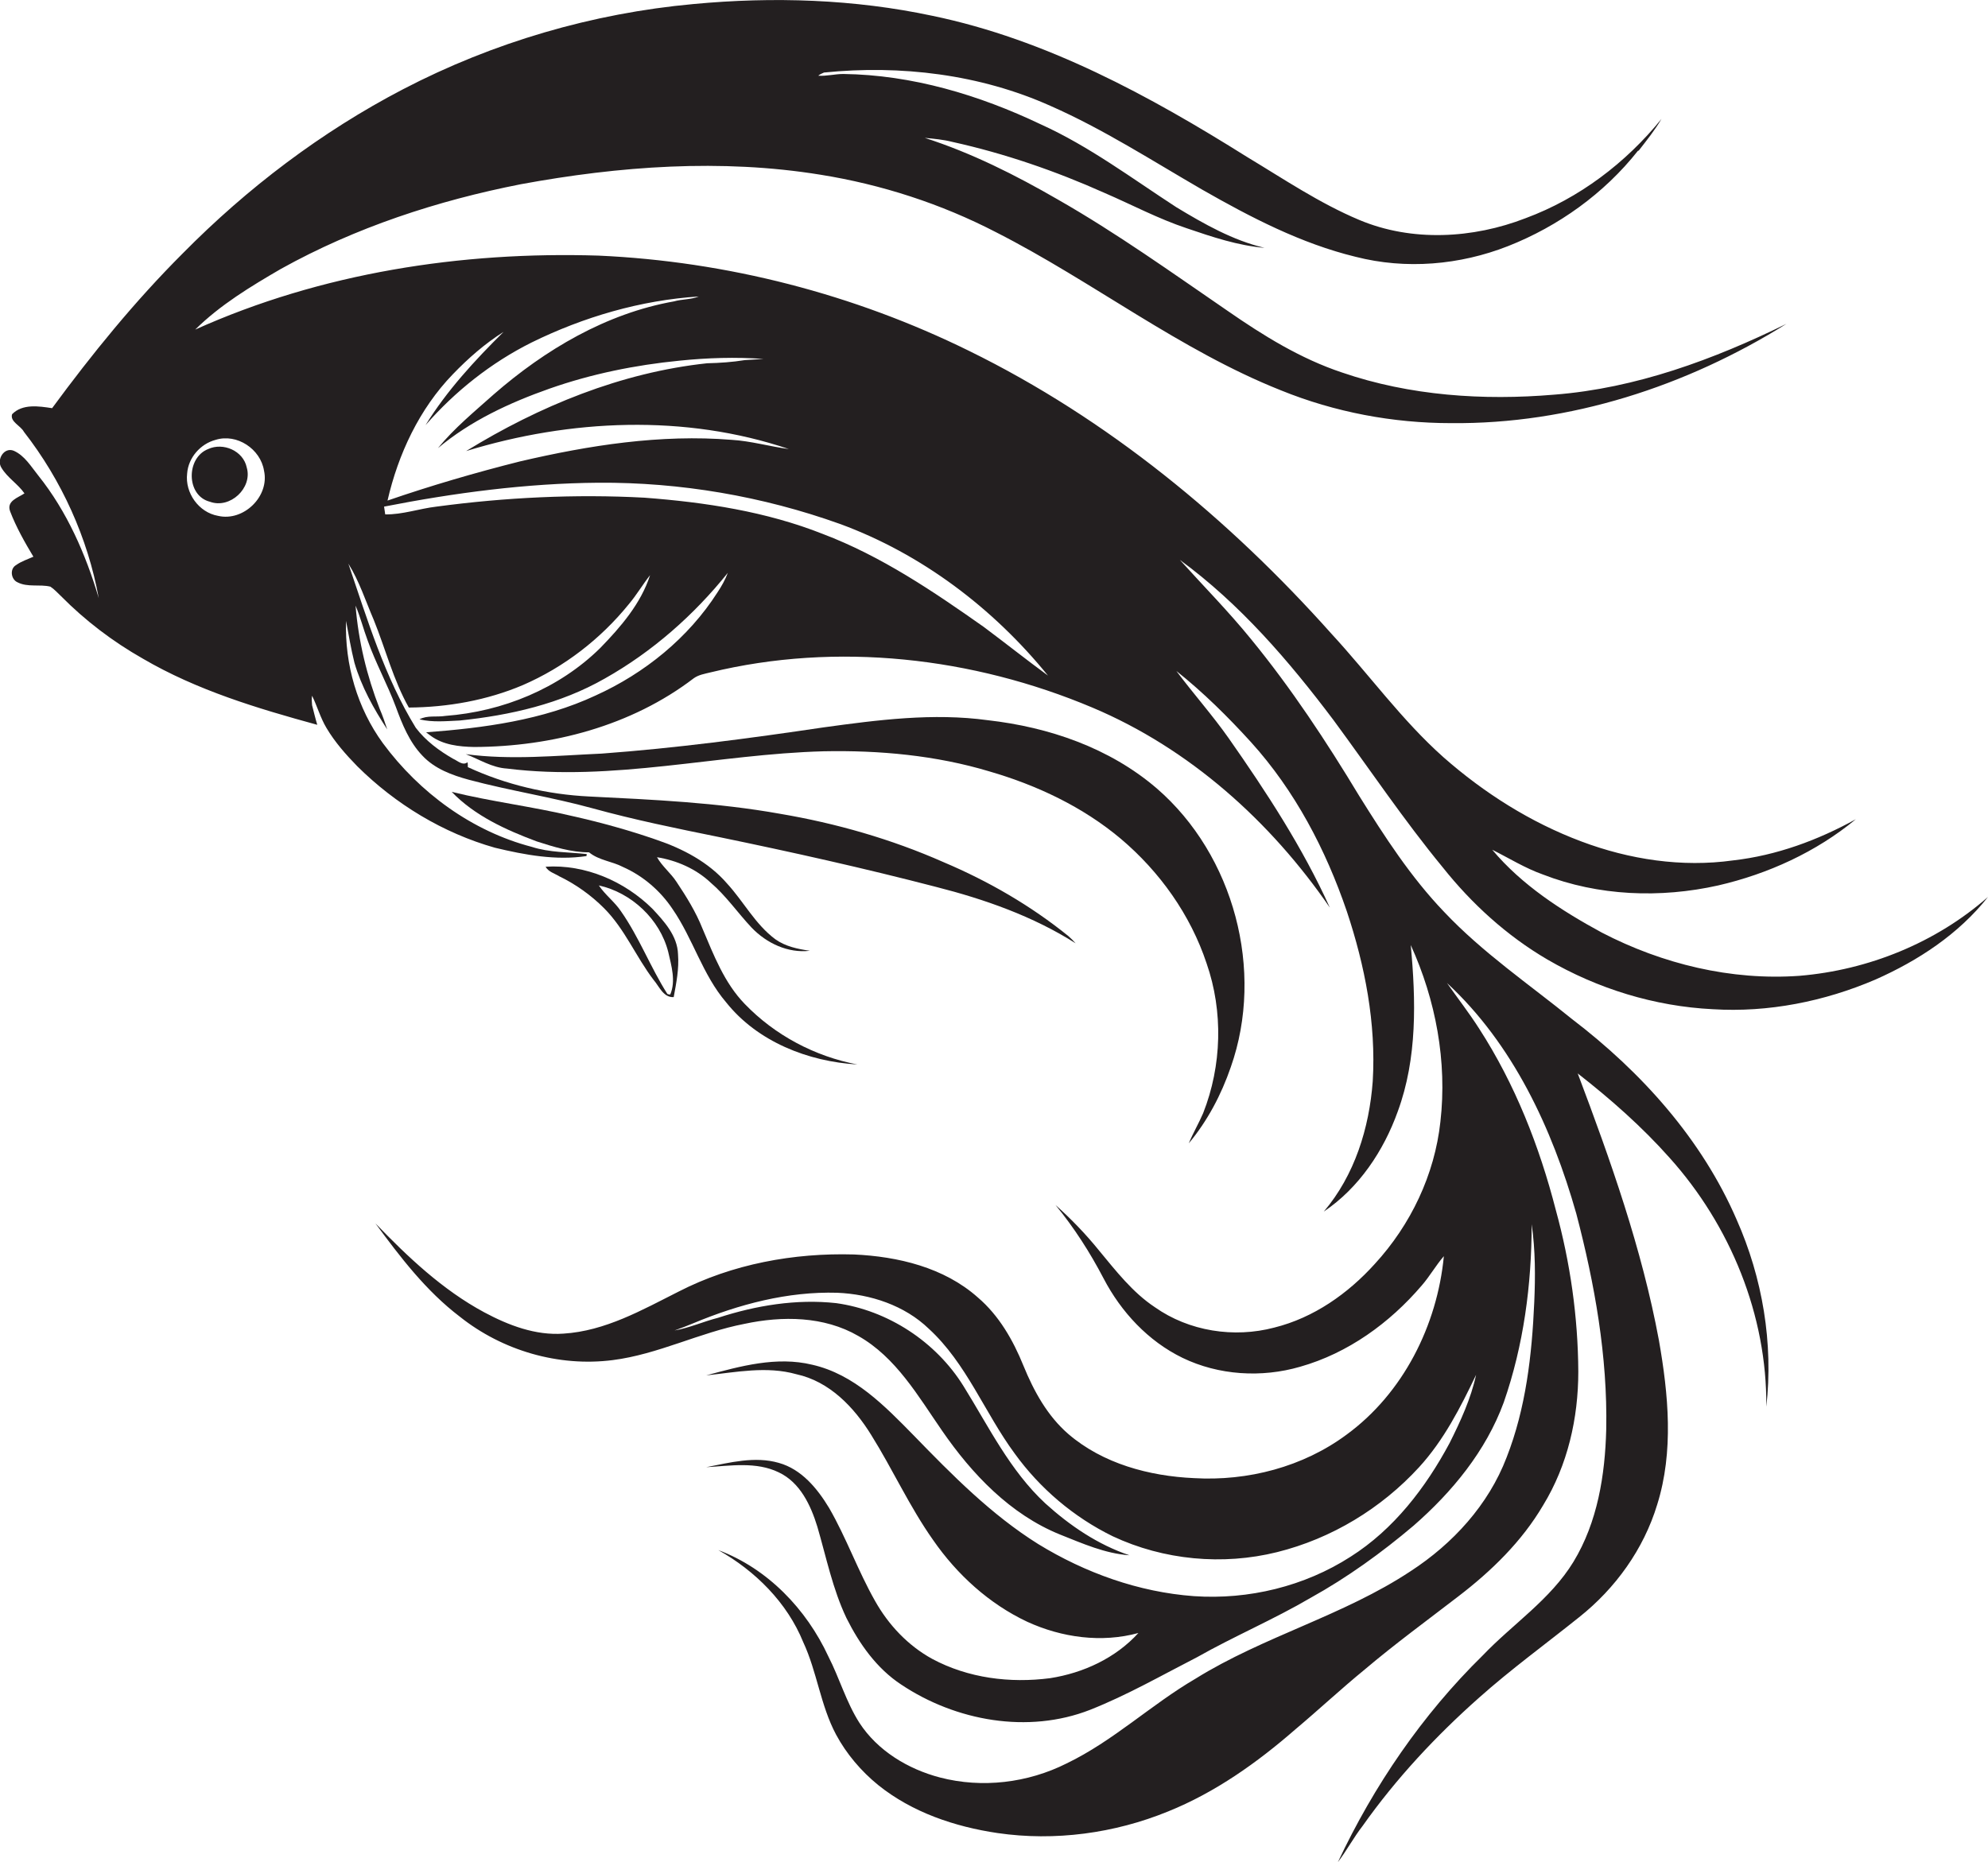 <?xml version="1.0" encoding="utf-8"?>
<!-- Generator: Adobe Illustrator 19.2.0, SVG Export Plug-In . SVG Version: 6.00 Build 0)  -->
<svg version="1.1" id="Layer_1" xmlns="http://www.w3.org/2000/svg" xmlns:xlink="http://www.w3.org/1999/xlink" x="0px" y="0px"
	 viewBox="0 0 690.5 646.9" enable-background="new 0 0 690.5 646.9" xml:space="preserve">
<g>
	<path fill="#231F20" d="M625,339c-23.7,1.7-47.6-4.1-68.6-15c-14-7.6-27.8-16.5-38.1-28.8c5.8,2.9,11.4,6.4,17.6,8.6
		c19.3,7.5,40.8,8.3,60.9,3.8c17.3-4,34-11.6,47.8-23c-13.2,7.3-27.6,12.6-42.6,14.3c-17.8,2.5-36.1-0.3-52.8-6.6
		c-17.6-6.6-33.7-16.8-47.8-29.2c-14.5-12.9-25.9-28.8-39-43c-35.6-39.9-77.7-74.6-125.8-98.2c-40-19.7-84.1-31.1-128.7-33.1
		c-47.7-1.5-96.3,6-140.1,25.7c8.7-8.6,19.3-15,29.8-21.1C123.5,79,151.9,69.7,180.9,64c34.2-6.3,69.6-8.9,104.1-3.3
		c21.2,3.4,41.9,10.1,61,20c33.6,17.1,63.7,40.9,98.9,54.9c18.7,7.6,38.9,11.4,59.1,11.4c41.2,0.4,81.8-12.8,116.5-34.5
		c-25.3,12.4-52.3,22.4-80.6,24.6c-24.7,2.1-50.2,0.4-73.8-7.7c-14.4-4.8-27.3-12.8-39.7-21.4c-19.4-13.3-38.5-27-59-38.7
		c-14.7-8.5-30-16.2-46.2-21.4c3.2,0.3,6.5,0.6,9.6,1.4c18.1,4,35.8,10.1,52.8,17.7c9.5,4.1,18.7,9,28.6,12.3c8.8,3,17.7,6,27,6.8
		c-11-2.6-21-8.3-30.6-14.1c-15.4-10-30.3-21.2-47.1-28.8C340.1,33,316.8,26,292.9,25.7c-2.9,0-5.8,0.8-8.7,0.6
		c0.6-0.5,1.3-0.8,2-1.1c26.6-2.7,54.2,0.6,78.7,11.6c18.4,8.1,35.4,19.1,52.7,29.1c16.8,9.6,34.3,18.7,53.2,23.3
		c17.5,4.5,36.2,2.9,53-3.7c17.5-6.9,33.4-18.3,45.1-33.1l0.3-0.1c2.8-3.6,5.6-7.1,7.9-11c-12.4,15.3-28.6,27.6-47.2,34.5
		c-18.3,7.1-39.5,8.3-57.8,0.6c-13.8-5.8-26.2-14.2-39-21.9c-33.8-21.2-69.7-40.8-109.2-49c-27.2-5.8-55.3-6.7-83-4.1
		C205.8,4.6,171.3,14.7,140,31c-28.4,14.8-54.1,34.3-76.6,57.1c-16.6,16.6-31.4,34.8-45.3,53.7c-4.6-0.7-10.3-1.6-13.9,2.1
		c-0.8,2.6,3,4,4.1,6.1c13.1,16.8,22.2,36.9,26,57.8c-4.5-15.2-11-30.1-21-42.6c-2.5-3.1-4.7-6.9-8.5-8.6c-3.4-1.4-6.1,3.1-4.3,5.9
		c2.1,3.5,5.7,5.6,8,8.9c-2.2,1.5-6.3,2.6-5,6.2c2.1,5.5,5.1,10.8,8.1,15.8c-2,0.9-4.2,1.6-6,2.9c-2.3,1.3-1.8,5,0.5,6
		c3.5,1.8,7.7,0.6,11.4,1.5c1.4,0.9,2.5,2.2,3.7,3.3c8.4,8.5,18,15.8,28.4,21.7c18.8,11,39.8,17.3,60.6,23c-0.7-2.3-1.2-4.5-1.8-6.8
		c-0.1-1.1-0.2-2.2,0-3.3c1.8,3.7,2.9,7.7,5,11.2c2.9,4.9,6.7,9.2,10.7,13.3c13.3,13.2,29.8,23.2,47.8,28.3
		c10.4,2.5,21.2,4.5,31.8,2.9c0-0.2,0.1-0.5,0.1-0.7c-6.4-0.7-12.9-0.5-19.1-2.5c-20.7-5.4-39-18.8-51.7-36
		c-8.9-12.2-13.3-27.4-12.8-42.5c0.9,4.8,1.7,9.7,2.9,14.5c2.4,8.3,6.7,16,11.4,23.2c-0.8-2.4-1.6-4.8-2.6-7.1
		c-4.5-11.5-7.4-23.6-8.4-35.9c1.7,4,2.7,8.1,4.2,12.1c2.8,7.9,6.9,15.3,9.8,23.1c2.2,6,4.7,12.2,9.2,16.9
		c4.3,4.6,10.3,6.8,16.2,8.4c14.2,3.8,28.7,6,42.9,9.9c14.5,4,29.2,7,44,10c25.2,5.2,50.3,10.8,75.3,17.3
		c16.9,4.3,33.7,10.2,48.5,19.6c-0.8-0.9-1.6-1.7-2.5-2.5c-13.1-10.6-27.8-19.1-43.4-25.7c-18.1-8-37.3-13.5-56.8-16.8
		c-21.8-3.9-44.1-4.9-66.2-6c-14.6-0.7-29-4.1-42.2-10.2c0-0.4,0-1.3-0.1-1.7c-1.7,1.3-3.4-0.5-5-1.2c-4.9-2.8-9.6-6.3-13-10.8
		c-10.8-17.6-16.8-37.6-23.4-57c3.8,6.1,6,13,8.8,19.5c4.1,10.1,6.8,20.9,12.2,30.5c13.5-0.1,27.1-2.5,39.6-7.8
		c14.3-6.2,27-16,36.8-28.1c2.7-3.2,4.8-6.8,7.4-10.1c-3.2,9.9-10.2,18-17.3,25.3c-14.3,14.1-33.9,22.1-53.8,23.6
		c-3,0.5-6.3-0.3-9,1.2c4.6,1.1,9.4,0.6,14,0.4c17.5-1.8,35-5.8,50.4-14.6c16.5-9.3,30.9-22,42.7-36.7c-0.9,2.4-2.2,4.7-3.6,6.8
		c-10.1,15.8-25.3,28.1-42.3,35.8c-18.4,8.6-38.9,11.3-58.9,12.8c0.4,0.3,1.2,0.9,1.6,1.2c4.3,3.2,9.9,3.8,15.1,3.9
		c27-0.1,54.6-7.3,76.3-23.9c1.7-1.2,3.7-1.5,5.7-2c44-10.7,91.2-5.3,132.7,12.2c33.7,14.2,61.9,39.5,82.5,69.5
		c-9.4-20.8-22-40.1-35.1-58.8c-5.7-8.1-12.3-15.5-18.2-23.4c9.3,7.4,17.9,15.9,25.9,24.7c15.3,16.9,26,37.4,33.3,58.8
		c6.3,18.9,10.2,38.9,9,59c-1.2,16.3-6.3,32.7-17,45.3c12.2-8.2,20.8-21.1,25.7-34.8c6.8-18.5,6.3-38.6,4.5-57.8
		c8.7,19.1,12.7,40.5,10.3,61.4c-2,18.4-10.3,35.8-22.8,49.4c-9.3,10.3-21.2,18.7-34.9,22.1c-14,3.7-29.6,1.3-41.5-7.1
		c-7.7-5.1-13.5-12.6-19.3-19.6c-4.6-5.7-9.7-11-15.2-15.9c6.5,7.9,12,16.5,16.7,25.5c6.1,11.7,15.5,21.8,27.4,27.6
		c12.6,6.1,27.5,7,40.9,3.1c16.6-4.7,31.1-15.2,42.2-28.2c2.8-3.2,4.9-7,7.7-10.2c-2.3,24-14.1,47.6-33.8,62
		c-15.1,11.2-34.3,16.2-53,15.1c-15.5-0.7-31.6-5-43.6-15.3c-7.3-6.3-12-14.9-15.6-23.7c-3.6-8.9-8.5-17.5-15.9-23.8
		c-11.7-10.4-27.7-14.2-43-14.9c-20.9-0.6-42.2,3.3-60.9,12.9c-12.7,6.4-25.5,13.7-40,14.6c-9.7,0.7-19.1-2.9-27.5-7.4
		c-14.5-7.8-26.5-19.2-37.8-30.9c8.6,11.7,17.6,23.5,29.3,32.4c14.8,11.8,34.3,17.5,53.1,15.1c15.8-2,30.2-9.6,45.8-12.6
		c13.1-2.8,27.6-2.7,39.5,4.2c13.1,7.4,20.8,20.9,29.1,32.9c10.4,15.1,23.7,29.1,41,36.1c7.8,3.1,15.6,6.6,24.1,7.2
		c-11-3.7-20.7-10.3-29.2-18c-12.3-11.4-19.7-26.7-28.4-40.7c-9.6-15.5-26.3-26.4-44.3-28.9c-13.8-1.5-27.8,0.8-41,5.1
		c-5.1,1.3-9.9,3.5-15.1,4.4c2.2-0.8,4.4-1.6,6.5-2.5c15.8-6.6,32.8-11.1,50-10.6c11.6,0.5,23.4,4.4,31.8,12.5
		c13.1,12,19.4,29.2,29.8,43.3c8.8,12.2,20.6,22.2,34.1,28.8c17.7,8.3,38.2,10.2,57.1,5.5c18.9-4.7,36.2-15.2,49.3-29.5
		c8.6-9.4,14.4-20.8,19.8-32.1c-1.8,8.3-5.4,16.1-9.2,23.7c-8.3,15.5-19.4,30-34.4,39.5c-16,10.3-35.4,15-54.4,13.7
		c-19.2-1.4-37.8-8.1-54.1-18.1c-16.3-10.2-29.9-24-43.2-37.7c-10-10.2-20.7-21.3-35.3-24.6c-12.4-3-24.9,0.5-36.8,3.7
		c10.4-1.1,21-3.3,31.3-0.4c11.5,2.5,20,11.4,26,21.1c7.5,12,13.3,24.9,21.5,36.5c8.3,12,19.5,22.2,32.7,28.4
		c12,5.5,25.8,7.4,38.6,3.9c-7.9,8.7-19.1,13.9-30.7,15.7c-13.9,1.8-28.4,0-40.9-6.7c-8.4-4.6-15.2-11.8-19.9-20.2
		c-5.9-10.4-9.9-21.8-15.9-32.2c-4.1-6.8-9.6-13.5-17.5-15.7c-8.3-2.4-17-0.1-25.2,1.5c8.4-0.5,17.4-2,25.2,1.8
		c7.4,3.5,11.1,11.4,13.4,18.9c3.1,10.6,5.3,21.6,10.1,31.7c4.5,9,10.5,17.5,19,23.1c19,12.7,44.1,17.2,65.6,8.8
		c12.9-5.1,24.9-12,37.2-18.3c12.9-7.3,26.6-13.1,39.4-20.6c12.8-7.1,24.7-15.7,35.8-25.1c13.4-11.7,25.1-25.9,31.3-42.8
		c6.9-19.8,9.7-40.9,9.7-61.9c1.3,9,1.3,18.1,0.9,27.1c-0.8,18.3-2.9,36.8-9.6,53.9c-6.3,16.5-18.7,30-33.3,39.5
		c-23.4,15.5-51,22.6-74.8,37.4c-15.4,9-28.5,21.6-44.7,29.4c-13.5,6.8-29.4,8.7-44,4.9c-11.1-2.9-21.7-9.3-28-19
		c-4.6-7.2-6.9-15.5-10.8-23.1c-7.6-16.4-21.1-30.5-38.2-36.9c12.8,7.2,23.9,18.2,29.5,32c4.8,10.3,6,22,11.4,32.1
		c3.6,6.7,8.7,12.7,14.6,17.5c11.8,9.5,26.6,14.5,41.5,16.7c19.9,2.9,40.6,0.1,59.2-7.5c16.4-6.6,31-17,44.2-28.5
		c8.1-6.8,15.9-14.1,24.1-20.8c10.5-8.9,21.6-17,32.5-25.4c11.5-8.8,22.1-19.1,29.5-31.7c8.5-13.9,12.2-30.2,12.2-46.4
		c-0.1-19-2.8-37.9-7.8-56.1c-5.7-22.2-14.2-43.8-26.6-63c-3.5-5.5-7.5-10.6-11.2-15.9c22.9,21.2,36.5,50.5,44.9,80.1
		c6.4,24.4,10.9,49.6,10.4,75c-0.4,15.8-3,32.2-11.4,46c-8,13.1-21.1,21.6-31.5,32.5c-21,20.6-37.8,45.2-50.3,71.8
		c3.1-4.1,5.5-8.6,8.6-12.6c11.6-16.4,25.4-31.2,40.4-44.5c11.1-9.9,23.2-18.7,34.8-28c12.6-10,22.4-23.6,27.1-39.1
		c5.8-18.5,3.9-38.3,0.6-57.1c-5.9-31.8-16.8-62.5-28.2-92.7c11.4,8.9,22.3,18.5,31.9,29.3c21.1,23.5,33.9,54.7,33.6,86.5
		c2.5-22.1-1.3-44.7-10.3-65c-12.1-28-33.1-51.3-57.2-69.7C531.2,342,515,331,501.6,316.8c-11.6-12.1-20.7-26.2-29.5-40.3
		c-11.4-18.9-23.6-37.4-37.6-54.5c-7.8-9.6-16.5-18.4-24.7-27.5c20.9,15.3,37.9,35.1,53.4,55.7c12.6,17.1,24.4,34.7,37.9,51.1
		c10.1,12.7,22.3,23.8,36.3,32c17.5,10.2,37.3,16.3,57.5,17.3c19.3,1.2,38.8-2.7,56.5-10.3c14.9-6.6,28.9-15.8,39.1-28.7
		C672.4,327.5,649,337,625,339z M75.7,179.2C69,178,64.2,171.2,65,164.5c0.4-5.5,4.6-10.3,9.9-11.7c7.4-2.3,15.6,3.2,16.8,10.7
		C93.7,172.4,84.6,181.3,75.7,179.2z M157.3,130c5.3-5.5,11.1-10.6,17.6-14.7c-10,9.9-19.7,20.4-27.1,32.4
		c10.3-11.8,22.8-21.7,36.8-28.7c18.1-8.9,37.9-14.7,58.1-16c-2.7,1.1-5.8,0.9-8.6,1.7c-23.6,4.2-44.8,16.8-62.6,32.3
		c-6.7,6-13.7,11.7-19.4,18.7c11.3-9.5,24.9-15.8,38.8-20.7c14.5-5.1,29.8-8.2,45.1-9.7c9.7-1,19.5-1.3,29.2-0.6
		c-2.2,0.1-4.3,0.3-6.5,0.4c-4.3,0.7-8.7,1-13.1,1.1c-29.9,3.2-58.3,14.9-83.7,30.5c36.2-11.1,76-12.9,112.1-0.7
		c-6.7-0.9-13.2-2.8-19.9-3.2c-24.7-2-49.5,1.9-73.5,7.5c-15.5,3.9-30.9,8.4-46,13.6C138.3,157.8,145.6,142.1,157.3,130z
		 M341.7,217.8c-17.6-12.4-35.6-24.6-55.9-32.3c-19.7-7.8-40.8-11-61.9-12.6c-24.1-1.3-48.4-0.1-72.3,3.1c-6,0.7-11.8,2.8-17.8,2.7
		c-0.1-0.7-0.3-2-0.4-2.7c24.5-4.8,49.4-8.1,74.4-8.3c28.5-0.2,57.1,4.7,83.9,14.3c28.4,10.4,53.3,29.3,72.3,52.7
		C356.5,229.2,349.2,223.4,341.7,217.8z"/>
	<path fill="#231F20" d="M72.3,156c-7.7,3-7.7,16.2,0.6,18.3c7,2.6,14.9-4.8,12.8-11.9C84.5,156.6,77.5,153.6,72.3,156z"/>
	<path fill="#231F20" d="M412.9,397.2c6.5-7.8,11.3-16.9,14.6-26.5c11.8-33.5,1.1-73.6-25.7-96.8c-16.4-14.1-37.5-21.3-58.7-23.7
		c-19-2.6-38.2-0.1-57.1,2.5c-25.6,3.8-51.2,7.2-77,9.1c-15.7,0.7-31.6,2.3-47.2,0.2c4.7,1.8,9.1,4.7,14.3,5
		c36.8,4.6,73.2-5,109.9-6c19.4-0.4,39.1,1.4,57.7,7c16.5,4.8,32.4,12.3,45.6,23.4c13.5,11.4,24.2,26.4,29.8,43.3
		c5.8,16.7,5.3,35.5-1.2,52C416.4,390.2,414.4,393.6,412.9,397.2z"/>
	<path fill="#231F20" d="M261.1,322.3c5.2,5.4,12.6,8.9,20.2,8c-4.2-0.6-8.5-1.5-12-4c-7-5.2-11-13.1-16.8-19.4
		c-6.4-7.4-15.4-12.1-24.6-15.2c-9.5-3.3-19.3-6-29.1-8.2c-13.9-3.3-28-5-41.9-8.4c8,8.3,18.8,13.2,29.5,17.2
		c5.9,1.9,12,3.8,18.2,3.8c3.4,2.8,8,3.1,11.8,5.1c7,3.1,13,8.3,17.2,14.6c7.1,10.3,10.4,22.8,18.6,32.4
		c10.9,13.7,28.5,20.6,45.6,21.6c-14.8-2.8-28.7-10.2-39.1-21c-7.1-7.3-10.8-17-14.7-26.2c-2.3-5.8-5.6-11.1-9-16.2
		c-2-3.1-5-5.4-6.8-8.6c6.8,1.1,13.5,4,18.6,8.8C252.2,311.2,256.2,317.1,261.1,322.3z"/>
	<path fill="#231F20" d="M189.5,301.1c1,1.8,3.1,2.3,4.7,3.3c5.8,2.8,11.1,6.6,15.6,11.1c7.2,7.2,11.1,16.9,17.2,24.9
		c2,2.3,3.4,6.2,7,6c0.9-4.9,1.9-9.8,1.5-14.9c-0.2-6.4-4.8-11.4-8.9-15.8C217,306.2,203.3,300.2,189.5,301.1z M232.1,330.7
		c1.1,4.8,2.7,10.1,0.7,14.8c-0.3,0-0.8-0.1-1-0.2c-5.9-9.3-9.8-19.7-16.1-28.7c-2.2-3.3-5.5-5.7-7.7-9
		C219.3,310.1,229.2,319.3,232.1,330.7z"/>
</g>
</svg>
